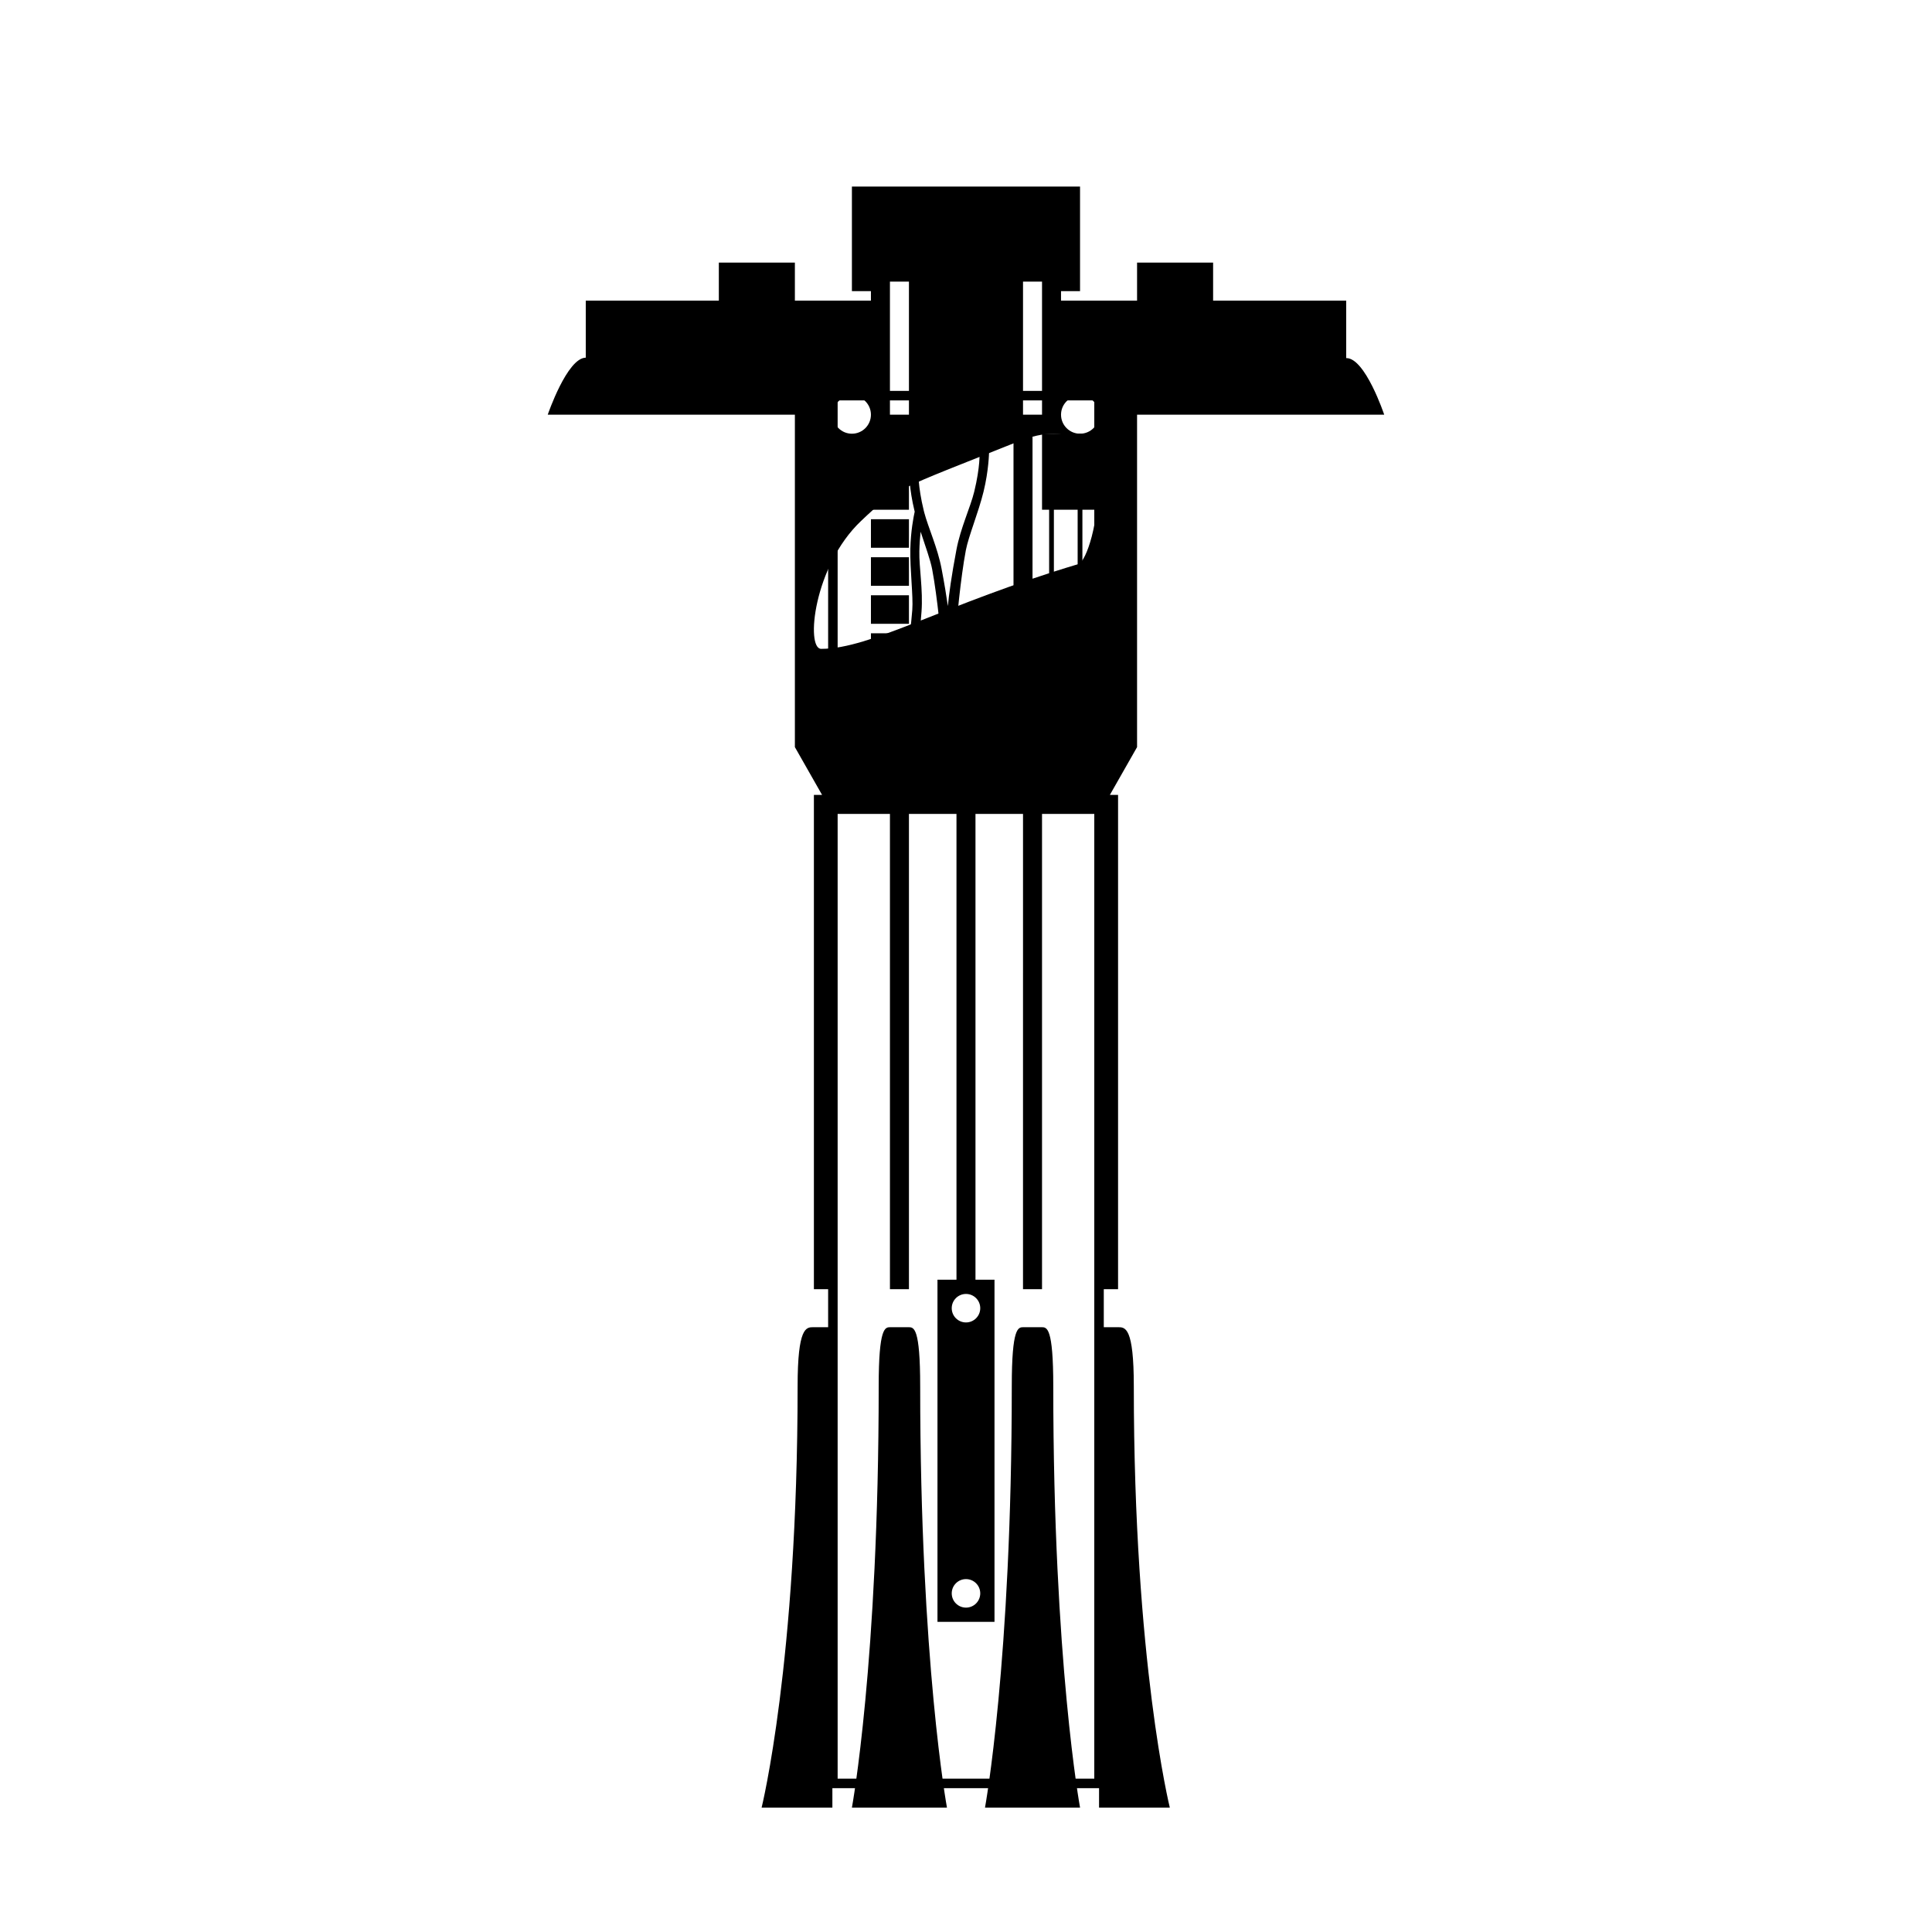 <?xml version="1.0" encoding="UTF-8"?>
<!-- Uploaded to: ICON Repo, www.svgrepo.com, Generator: ICON Repo Mixer Tools -->
<svg width="800px" height="800px" version="1.1" viewBox="144 144 512 512" xmlns="http://www.w3.org/2000/svg">
 <path transform="matrix(5.038 0 0 5.038 148.09 148.09)" d="m43 20h14v73h-14z" fill="none" stroke="#000000" stroke-width=".5"/>
 <path d="m359.55 495.72h5.039v127.32h-18.754s9.539-38.539 9.539-111.68c0-15.641 2.266-15.641 4.176-15.641z" fill-rule="evenodd"/>
 <path d="m381.07 495.72h-1.102c-1.422 0-3.106 0-3.106 15.641 0 73.141-7.098 111.68-7.098 111.68h25.191s-7.098-38.539-7.098-111.68c0-15.641-1.684-15.641-3.106-15.641h-3.715z" fill-rule="evenodd"/>
 <path d="m416.34 495.72h-1.102c-1.422 0-3.106 0-3.106 15.641 0 73.141-7.098 111.68-7.098 111.68h25.191s-7.098-38.539-7.098-111.68c0-15.641-1.684-15.641-3.102-15.641h-3.719z" fill-rule="evenodd"/>
 <path d="m440.3 495.72h-5.039v127.32h18.754s-9.543-38.539-9.543-111.68c0-15.641-2.266-15.641-4.172-15.641z" fill-rule="evenodd"/>
 <path d="m415.11 359.7h-12.598v125.95h-5.035v-125.95h-12.598v125.95h-5.035v-125.95h-15.117v125.95h-5.035v-130.99h2.168l-7.207-12.668v-88.094h-65.496s5.133-15.059 10.078-15.113v-15.117h35.266v-10.074h20.152v10.074h20.152v-2.519h-5.039v-27.707h60.457v27.707h-5.039v2.519h20.152v-10.074h20.152v10.074h35.27v15.23c5.019-0.113 10.074 15 10.074 15h-65.496v88.094l-7.207 12.668h2.172v130.99h-5.039v-125.95h-15.113v125.95h-5.039zm-42.961-77.602c-12.562 11.914-14.676 33.855-10.527 33.855 13.273 0 32.496-11.797 68.168-22.469 4.223-1.266 14.27-44.59-16.223-32.383-32.176 12.887-32.082 12.141-41.418 20.996zm-2.383-23.16c2.781 0 5.039-2.258 5.039-5.039 0-2.785-2.258-5.039-5.039-5.039s-5.039 2.254-5.039 5.039c0 2.781 2.258 5.039 5.039 5.039zm60.457 0c2.781 0 5.039-2.258 5.039-5.039 0-2.785-2.258-5.039-5.039-5.039s-5.039 2.254-5.039 5.039c0 2.781 2.258 5.039 5.039 5.039zm-50.379-40.305v35.266h5.035v-35.266zm35.266 0v35.266h5.039v-35.266z" fill-rule="evenodd"/>
 <path d="m412.59 258.93h5.039v50.383h-5.039z" fill-rule="evenodd"/>
 <path d="m388.93 279.8c1.07 4.043 3.539 9.348 4.586 14.863 0.77 4.039 1.305 7.32 1.68 9.957 0.285-3.039 0.918-7.816 2.281-14.996 1.09-5.723 3.703-11.223 4.703-15.316 1.633-6.699 1.406-10.344 1.406-10.344h2.519s-0.078 4.734-1.457 10.344c-1.348 5.492-3.988 11.824-4.688 15.504-1.414 7.438-2.461 19.391-2.461 19.391h-1.746c0.371 3.695 0.262 5.039 0.262 5.039h-2.519s-1.051-11.957-2.465-19.391c-0.469-2.473-1.812-6.137-3.055-9.941-0.164 1.43-0.293 3.156-0.34 5.176-0.098 4.211 1.004 10.203 0.574 16.012-1.129 15.32-2.652 19.559-2.652 19.559l-2.434-0.652s2.082-11.82 2.641-19.367c0.277-3.734-0.633-10.535-0.516-16.188 0.098-4.644 0.859-8.523 1.156-9.867-0.023-0.078-0.043-0.156-0.062-0.234-1.375-5.609-1.457-10.344-1.457-10.344h2.519s-0.223 3.644 1.41 10.344c0.027 0.121 0.059 0.246 0.094 0.371l0.043 0.012s-0.008 0.023-0.023 0.07z" fill-rule="evenodd"/>
 <path d="m420.15 258.93h15.113v20.152h-15.113z" fill-rule="evenodd"/>
 <path transform="matrix(5.038 0 0 5.038 148.09 148.09)" d="m54.5 25h1.5v5h-1.5z" fill="none" stroke="#000000" stroke-width=".25"/>
 <path d="m384.88 311.83v2.519h-10.074v-45.344h10.074v10.078h-10.074v2.516h10.074v7.559h-10.074v2.519h10.074v7.559h-10.074v2.516h10.074v7.559h-10.074v2.519z" fill-rule="evenodd"/>
 <path d="m392.44 483.13h15.113v90.684h-15.113zm7.559 11.332c2.086 0 3.777-1.691 3.777-3.777 0-2.086-1.691-3.777-3.777-3.777-2.09 0-3.781 1.691-3.781 3.777 0 2.086 1.691 3.777 3.781 3.777zm0 75.574c2.086 0 3.777-1.691 3.777-3.781 0-2.086-1.691-3.777-3.777-3.777-2.09 0-3.781 1.691-3.781 3.777 0 2.09 1.691 3.781 3.781 3.781z" fill-rule="evenodd"/>
</svg>